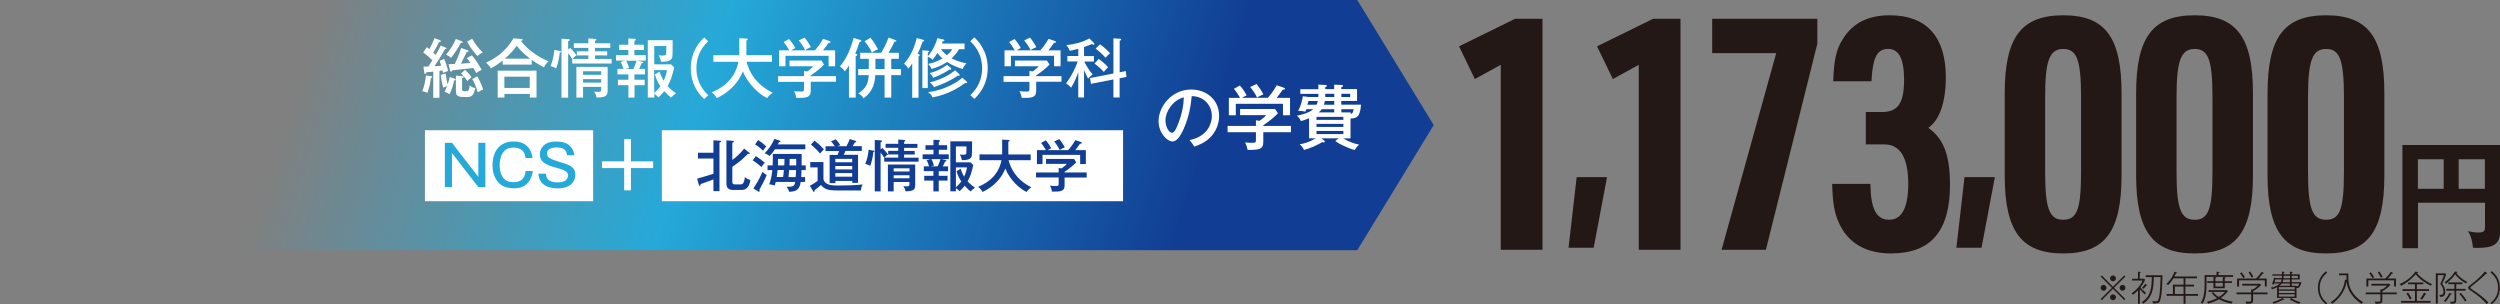 <?xml version="1.0" encoding="UTF-8"?>
<svg id="_レイヤー_2" data-name="レイヤー 2" xmlns="http://www.w3.org/2000/svg" xmlns:xlink="http://www.w3.org/1999/xlink" viewBox="0 0 359.95 43.83">
  <rect x="0" y="0" width="359.95" height="43.83" fill="#808080" stroke="none"/>
  <defs>
    <style>
      .cls-1 {
        fill: #25a9d8;
      }

      .cls-2 {
        fill: #113e94;
      }

      .cls-3 {
        fill: #231815;
      }

      .cls-4 {
        fill: url(#_名称未設定グラデーション_8);
      }

      .cls-5 {
        fill: #fff;
      }
    </style>
    <linearGradient id="_名称未設定グラデーション_8" data-name="名称未設定グラデーション 8" x1="170.92" y1="41.65" x2="46.01" y2="1.32" gradientUnits="userSpaceOnUse">
      <stop offset=".03" stop-color="#113e94"/>
      <stop offset=".57" stop-color="#25a9d8"/>
      <stop offset="1" stop-color="#25a9d8" stop-opacity="0"/>
    </linearGradient>
  </defs>
  <g id="_本体" data-name="本体">
    <g>
      <polygon class="cls-4" points="0 0 0 36.02 195.42 36.02 206.43 18.01 195.42 0 0 0"/>
      <path class="cls-3" d="M348.14,29.2v6.54h-2.24v-14.86h14.06v12.48c0,1.9-1.12,2.33-3.26,2.33-.27,0-.39,0-.65-.03-.12-1.38-.44-1.92-.71-2.38.49.12,1.02.2,1.53.2.92,0,.92-.37.92-.92v-3.37h-9.64ZM351.84,22.93h-3.71v4.25h3.71v-4.25ZM354,27.18h3.77v-4.25h-3.77v4.25Z"/>
      <g>
        <path class="cls-3" d="M216.08,9.33l-3.73,2.05-2.28-4.71,8.06-3.96h3.96v33.26h-6.01V9.33Z"/>
        <path class="cls-3" d="M227.01,25.5h4.37l-1.92,10.17h-3.62l1.17-10.17Z"/>
        <path class="cls-3" d="M235.95,9.33l-3.73,2.05-2.28-4.71,8.06-3.96h3.96v33.26h-6.01V9.33Z"/>
        <path class="cls-3" d="M255.74,7.65h-9.22V2.71h15.14v3.59l-7.41,29.67h-6.38l7.87-28.32Z"/>
        <path class="cls-3" d="M268.66,16.13h2.28c2.33,0,3.21-1.26,3.21-4.66,0-2.98-.75-4.43-2.28-4.43-1.63,0-2.24,1.26-2.42,4.66h-5.5c.09-2.98.42-4.61,1.4-6.1,1.4-2.28,3.63-3.4,6.75-3.4,5.26,0,8.06,3.08,8.06,8.9,0,3.63-.89,6.15-2.52,7.31,2.19,1.54,3.12,3.91,3.12,8.2,0,6.66-2.75,9.88-8.48,9.88-3.63,0-6.2-1.49-7.5-4.38-.65-1.4-.93-2.94-.98-5.64h5.5c.05,3.59.84,5.17,2.7,5.17s2.75-1.82,2.75-5.17c0-3.77-1.16-5.68-3.45-5.68h-2.66v-4.66Z"/>
        <path class="cls-3" d="M282.85,25.5h4.37l-1.92,10.17h-3.62l1.17-10.17Z"/>
        <path class="cls-3" d="M288.64,13.43c0-8.06,2.38-11.23,8.43-11.23s8.39,3.17,8.39,11.23v11.83c0,8.06-2.38,11.23-8.39,11.23s-8.43-3.17-8.43-11.23v-11.83ZM299.63,13.94c0-5.31-.61-6.89-2.56-6.89s-2.61,1.58-2.61,6.89v10.81c0,5.31.61,6.89,2.61,6.89s2.56-1.58,2.56-6.89v-10.81Z"/>
        <path class="cls-3" d="M307.56,13.43c0-8.06,2.38-11.23,8.43-11.23s8.39,3.17,8.39,11.23v11.83c0,8.06-2.38,11.23-8.39,11.23s-8.43-3.17-8.43-11.23v-11.83ZM318.55,13.94c0-5.31-.61-6.89-2.56-6.89s-2.61,1.58-2.61,6.89v10.81c0,5.31.61,6.89,2.61,6.89s2.56-1.58,2.56-6.89v-10.81Z"/>
        <path class="cls-3" d="M326.48,13.43c0-8.06,2.38-11.23,8.43-11.23s8.39,3.17,8.39,11.23v11.83c0,8.06-2.38,11.23-8.39,11.23s-8.43-3.17-8.43-11.23v-11.83ZM337.48,13.94c0-5.31-.61-6.89-2.56-6.89s-2.61,1.58-2.61,6.89v10.81c0,5.31.61,6.89,2.61,6.89s2.56-1.58,2.56-6.89v-10.81Z"/>
      </g>
      <g>
        <path class="cls-3" d="M302.61,43.22l-.16-.16,1.63-1.62-1.63-1.62.16-.16,1.62,1.63,1.62-1.63.16.16-1.63,1.62,1.63,1.62-.16.16-1.62-1.63-1.62,1.63ZM303.29,41.44c0,.22-.19.42-.42.42s-.42-.19-.42-.42.19-.42.42-.42.42.19.42.42ZM304.65,40.08c0,.22-.18.42-.42.42s-.42-.19-.42-.42.19-.42.42-.42.42.19.42.42ZM304.65,42.8c0,.22-.18.42-.42.42s-.42-.19-.42-.42.19-.42.42-.42.42.19.42.42ZM306.02,41.44c0,.22-.19.42-.42.42s-.42-.19-.42-.42.19-.42.42-.42.42.19.42.42Z"/>
        <path class="cls-3" d="M308.8,42.4c-.3-.29-.5-.52-.71-.8v2.14h-.26v-1.95c-.32.35-.6.57-.7.65-.09-.09-.17-.14-.24-.18.58-.41,1.31-1.12,1.6-1.87h-1.51v-.26h.84v-1l.29.02c.06,0,.11,0,.11.06s-.06.07-.14.09v.83h.62l.15.14c-.06.17-.22.53-.67,1.11.26.31.47.52.79.78-.07.08-.11.14-.17.25ZM310.99,43.33c-.15.34-.43.35-1,.36-.02-.16-.06-.26-.08-.34.1.02.25.04.44.04.37,0,.44-.16.54-.75.12-.76.17-1.63.19-2.75h-.98c0,1.9-.3,2.96-1.5,3.83-.08-.1-.15-.15-.24-.21,1.4-.87,1.43-2.23,1.46-3.62h-.88v-.26h2.41c-.01.67-.04,2.96-.36,3.68ZM309.1,41.1s-.04,0-.06,0c-.16.21-.28.34-.44.49-.06-.08-.1-.12-.18-.18.18-.17.34-.38.46-.56l.21.17s.06.04.06.06c0,.02-.02.04-.05.04Z"/>
        <path class="cls-3" d="M314.67,42.59v1.15h-.28v-1.15h-2.45v-.26h.92v-1.34h1.53v-.92h-1.46c-.17.26-.35.55-.77.98-.08-.09-.12-.11-.25-.17.79-.72,1.07-1.48,1.17-1.76l.27.08c.06.02.08.03.08.08,0,.07-.08.07-.14.07-.03.09-.08.2-.22.46h3.25v.26h-1.67v.92h1.25v.26h-1.25v1.08h1.83v.26h-1.83ZM314.39,41.25h-1.25v1.08h1.25v-1.08Z"/>
        <path class="cls-3" d="M317.69,39.88v1.16c0,1.41-.23,2.12-.57,2.7-.08-.08-.14-.12-.25-.16.28-.45.55-1.06.55-2.58v-1.39h1.72v-.49l.29.03s.13.01.13.06c0,.06-.1.07-.14.08v.32h2.1v.25h-3.83ZM321.31,43.71c-.95-.16-1.49-.45-1.82-.63-.29.17-.81.43-1.56.63-.06-.11-.1-.17-.18-.27.54-.12.98-.26,1.48-.52-.51-.34-.69-.6-.79-.74l.23-.11c.08.11.26.38.8.7.35-.23.61-.43.9-.75h-2.38v-.25h2.64l.14.16c-.25.32-.55.65-1.04.98.8.39,1.5.49,1.74.52-.09.11-.13.17-.17.28ZM320.32,40.73v.77h-1.63v-.77h-.9v-.24h.9v-.61l.28.03c.08.01.14.02.14.07s-.08.07-.14.08v.44h1.07v-.61l.29.03c.06,0,.13.02.13.07,0,.05-.05.07-.14.08v.43h1.04v.24h-1.04ZM320.04,40.73h-1.07v.53h1.07v-.53Z"/>
        <path class="cls-3" d="M324.4,42.38v.76c0,.49-.05.58-.97.6-.03-.13-.06-.21-.14-.34.09.02.23.04.42.04.3,0,.41-.03.41-.19v-.88h-2.11v-.26h2.11v-.48l.21.06c.39-.2.65-.46.76-.57h-2.26v-.26h2.58l.14.18c-.46.49-.96.79-1.15.89v.18h2.08v.26h-2.08ZM326.09,41.25v-.89h-3.71v.89h-.28v-1.15h2.73c.46-.44.69-.81.78-.96l.28.13s.06.04.06.07c0,.06-.08.06-.16.05-.24.33-.45.56-.61.71h1.18v1.15h-.28ZM322.99,40.06c-.16-.28-.29-.48-.47-.71l.22-.15c.21.28.33.45.48.72-.1.03-.16.07-.23.14ZM324.19,39.97c-.14-.29-.29-.52-.45-.74l.23-.14c.23.32.39.61.47.75-.12.04-.18.08-.25.14Z"/>
        <path class="cls-3" d="M330.65,41.49v1.42h-.78c.57.39,1.16.55,1.37.6-.03.03-.14.12-.21.23-.27-.08-.81-.27-1.36-.65l.19-.19h-2.01v-1.55c-.32.17-.57.25-.73.3-.05-.1-.09-.16-.17-.23.88-.17,1.22-.53,1.29-.6h-.82c-.03.1-.04.11-.05.14-.1-.02-.14-.03-.25-.04.16-.42.2-.55.29-.95l.23.07h.89c0-.05.02-.29.02-.35h-1.37v-.19h1.37v-.39l.26.02c.07,0,.13.02.13.07,0,.05-.1.08-.14.08v.22h.9v-.38l.26.03c.08,0,.13.02.13.06,0,.06-.09.07-.13.08v.21h1.15v.73h-1.15v.39h1.41c-.19.75-.39.89-.72.85ZM328.83,43.19s-.09-.02-.12-.04c-.56.31-1.04.48-1.34.58-.04-.08-.16-.21-.17-.23.42-.11.9-.29,1.42-.59l.21.15s.06.06.06.08c0,.04-.03.04-.06.04ZM327.61,40.24c-.02.05-.1.33-.12.39h.89c.03-.05.09-.17.13-.39h-.9ZM330.39,41.34h-2.28v.33h2.28v-.33ZM330.39,41.86h-2.28v.33h2.28v-.33ZM330.39,42.37h-2.28v.33h2.28v-.33ZM329.7,40.82h-1.17c-.08.12-.21.23-.34.33h1.5v-.33ZM329.7,40.24h-.94c-.04.21-.08.3-.11.39h1.05v-.39ZM329.7,39.71h-.9c0,.21,0,.28-.01.35h.92v-.35ZM330.85,39.71h-.89v.35h.89v-.35ZM329.96,40.82v.33h.69v.08s.05,0,.07,0c.17,0,.25-.15.32-.42h-1.07Z"/>
        <path class="cls-3" d="M334.9,43.83c-.41-.35-1.17-1.02-1.17-2.39s.76-2.04,1.17-2.39l.17.2c-.39.34-1.08.95-1.08,2.2s.68,1.85,1.08,2.2l-.17.2Z"/>
        <path class="cls-3" d="M340.01,43.75c-1.07-.71-1.56-1.49-1.76-1.88-.31-.62-.35-1.1-.37-1.35-.25,1.53-1.22,2.59-2.1,3.23-.05-.07-.11-.14-.21-.22.76-.5,1.86-1.49,2.06-3.28l.23.07c-.02-.26-.02-.45-.02-.69h-1.06v-.26h1.33c0,1.15.08,1.51.17,1.81.22.74.84,1.66,1.96,2.34-.08.06-.18.15-.24.23Z"/>
        <path class="cls-3" d="M343.01,42.38v.76c0,.49-.05.58-.97.6-.02-.13-.06-.21-.14-.34.09.02.23.04.42.04.3,0,.41-.03.41-.19v-.88h-2.11v-.26h2.11v-.48l.21.06c.39-.2.65-.46.76-.57h-2.26v-.26h2.58l.14.18c-.46.49-.96.79-1.15.89v.18h2.08v.26h-2.08ZM344.7,41.25v-.89h-3.71v.89h-.28v-1.15h2.73c.46-.44.69-.81.78-.96l.28.13s.06.04.06.07c0,.06-.08.06-.16.05-.24.33-.45.56-.61.71h1.18v1.15h-.28ZM341.6,40.06c-.16-.28-.29-.48-.47-.71l.22-.15c.22.28.33.45.48.72-.09.03-.16.07-.23.14ZM342.8,39.97c-.14-.29-.29-.52-.45-.74l.23-.14c.24.32.39.61.47.75-.12.04-.18.08-.25.14Z"/>
        <path class="cls-3" d="M349.98,41.13c-.69-.32-1.56-.87-2.16-1.64-.29.33-.88,1.01-2.1,1.65-.02-.03-.11-.16-.22-.24,1.42-.6,2.06-1.5,2.27-1.79l.27.05s.13.03.13.07c0,.08-.15.08-.19.08.76.9,1.68,1.37,2.18,1.6-.07.08-.11.13-.17.23ZM345.71,43.59v-.26h2v-1.44h-1.79v-.26h1.79v-.7h-.98v-.26h2.18v.26h-.93v.7h1.76v.26h-1.76v1.44h1.98v.26h-4.26ZM346.99,43.13c-.19-.36-.35-.63-.52-.86l.24-.15c.25.36.42.65.53.85-.1.04-.13.06-.25.16ZM349.2,42.4c-.09.18-.27.46-.48.75-.06-.05-.13-.1-.25-.14.08-.11.33-.45.54-.88l.25.13s.07.04.07.08c0,.04-.03.07-.14.06Z"/>
        <path class="cls-3" d="M351.62,40.86c.23.29.45.63.45,1.18,0,.66-.4.71-.76.71-.03-.19-.06-.25-.11-.31.05,0,.14.01.22.01.3,0,.39-.13.39-.41,0-.55-.2-.8-.46-1.15.19-.38.34-.73.53-1.28h-.89v4.1h-.28v-4.36h1.32l.17.16c-.24.66-.4,1.01-.57,1.34ZM352.83,42.41c-.25.5-.62.94-.72,1.06-.09-.08-.17-.11-.25-.14.27-.28.61-.71.81-1.17l.27.11s.05.05.05.08c0,.06-.07.07-.16.06ZM355.06,40.8c-.82-.41-1.36-1.01-1.56-1.3-.36.5-.8.94-1.33,1.36-.1-.13-.1-.15-.19-.22.7-.5,1.14-.96,1.48-1.55l.27.04c.07,0,.08.04.08.07,0,.07-.12.08-.16.09.18.28.74.9,1.59,1.29-.09.08-.13.12-.17.22ZM353.65,41.85v1.25c0,.51-.06.64-.8.63-.02-.16-.04-.22-.09-.31.13.01.2.03.29.03.34,0,.34-.09.34-.24v-1.36h-1.17v-.26h1.17v-.67h-.88v-.26h2.02v.26h-.88v.67h1.35v.26h-1.35ZM354.91,43.42c-.2-.37-.53-.8-.81-1.1l.21-.15c.26.28.55.64.82,1.1-.07.03-.18.1-.23.15Z"/>
        <path class="cls-3" d="M358.01,43.79c-.42-.62-1.39-1.35-1.93-1.71-.64-.43-.71-.47-.71-.66,0-.16.04-.19.52-.56.29-.21,1.24-.95,1.87-1.76l.27.17s.08.06.08.09c0,.02-.02.05-.06.05-.02,0-.06-.01-.08-.02-.49.49-1.2,1.11-2.05,1.76-.07.05-.23.18-.23.27,0,.1.04.12.37.35.68.45,1.53,1,2.2,1.78-.04.04-.18.17-.25.25Z"/>
        <path class="cls-3" d="M358.76,43.83l-.17-.2c.39-.34,1.08-.95,1.08-2.2s-.68-1.85-1.08-2.2l.17-.2c.41.35,1.17,1.02,1.17,2.39s-.76,2.04-1.17,2.39Z"/>
      </g>
      <g>
        <path class="cls-5" d="M171.25,20.18c3.02-.63,3.23-2.89,3.23-3.48,0-1.52-1.12-2.85-2.9-2.86-.11,1.17-.33,2.84-1.12,4.64-.55,1.25-1.08,1.89-1.65,1.89-.76,0-2-1.22-2-2.93,0-2.13,1.91-4.55,4.7-4.55,2.14,0,4.02,1.43,4.02,3.8,0,1.32-.58,2.34-1.19,3-.8.86-1.78,1.21-2.39,1.42-.28-.48-.49-.71-.69-.93ZM167.81,17.35c0,1.01.54,1.77.93,1.77s.68-.77.94-1.43c.48-1.23.73-2.37.77-3.68-1.6.41-2.65,2.06-2.65,3.35Z"/>
        <path class="cls-5" d="M185.87,18.13v.9h-3.98v1.42c0,1.08-.66,1.14-2.26,1.13-.04-.19-.15-.69-.37-1.07.12,0,.67.05.78.05.51,0,.57,0,.67-.06.12-.06.12-.11.12-.55v-.92h-4.08v-.9h4.08v-.81l.52.08c.6-.43.76-.59.93-.82h-3.73v-.89h5.04l.41.62c-.4.44-1.2,1.12-2.11,1.72v.1h3.98ZM182.53,14.09c.21-.23.77-.87,1.3-1.82l1.05.37c.07.03.13.06.13.13,0,.13-.17.14-.33.15-.43.62-.55.77-.86,1.17h1.92v2.51h-1.02v-1.65h-6.79v1.65h-1v-2.51h1.62c-.14-.25-.59-.96-.89-1.31l.85-.47c.36.36.8,1.04.98,1.42-.37.18-.46.23-.65.35h3.7ZM180.91,12.09c.31.36.8,1.09.99,1.49-.61.28-.68.31-.9.49-.25-.57-.7-1.2-1-1.54l.91-.44Z"/>
        <path class="cls-5" d="M194.46,19.93h-1.06c.9.53,1.62.75,2.3.9-.24.16-.55.56-.64.77-1.2-.33-2.42-.98-2.81-1.29l.48-.39h-2.48l.4.31s.11.1.11.17c0,.09-.1.1-.16.1-.04,0-.19-.03-.22-.04-.93.53-1.62.85-2.63,1.13-.15-.33-.33-.58-.62-.82,1.18-.17,2.11-.74,2.3-.85h-.95v-2.89c-.56.24-.89.33-1.18.4-.18-.46-.46-.67-.58-.77.35-.07,1.67-.33,2.37-.94h-1.01c-.03.07-.1.28-.12.35-.35-.07-.63-.11-1.05-.09.42-.81.59-1.62.67-2.12l.9.11h1.33c.02-.25.02-.33.02-.46h-2.61v-.67h2.61c0-.3,0-.41-.02-.66l1.02.05c.13,0,.21.05.21.12,0,.13-.15.17-.23.19v.29h1.28v-.64l1.07.04c.05,0,.21.02.21.13,0,.1-.06.12-.25.19v.27h2.27v1.71h-2.27v.54h2.84c-.13,1.89-.71,1.96-1.51,1.99v2.86ZM189.56,15.08c.05-.11.12-.25.18-.54h-1.35c-.04.18-.1.39-.16.54h1.33ZM189.55,17.26h3.87v-.43h-3.87v.43ZM193.42,17.83h-3.87v.45h3.87v-.45ZM193.42,18.85h-3.87v.45h3.87v-.45ZM192.1,16.18v-.46h-1.79c-.09.13-.19.25-.43.46h2.21ZM192.1,14.54h-1.35c-.02.13-.05.28-.12.54h1.47v-.54ZM190.81,13.51c0,.28,0,.38,0,.46h1.3v-.46h-1.29ZM193.13,13.97h1.27v-.46h-1.27v.46ZM194.46,16.38c.22-.01.32-.03.43-.66h-1.76v.46h1.33v.2Z"/>
      </g>
      <g>
        <path class="cls-5" d="M62.1,10.97c.06,0,.13.06.13.13,0,.06-.06.09-.19.14-.09.7-.22,1.36-.5,2.12-.25-.11-.48-.18-.74-.23.24-.55.48-1.6.53-2.27l.77.11ZM64.12,6.82c.07.03.18.07.18.14,0,.08-.12.1-.24.12-.17.32-.74,1.32-1.5,2.45.77-.05.85-.05.96-.06-.04-.11-.19-.62-.21-.72l.65-.27c.17.41.46,1.25.56,1.74-.21.06-.48.16-.74.28-.02-.11-.02-.13-.06-.36-.08,0-.4.06-.45.06v3.88h-.89v-3.77c-.45.06-.71.07-.97.09-.06.18-.08.24-.19.24s-.13-.12-.14-.2l-.11-.85c.17,0,.31,0,.7,0,.14-.2.24-.36.58-.91-.41-.42-.85-.8-1.32-1.14l.54-.76c.11.08.19.15.35.29.05-.07.51-.93.74-1.58l.8.3c.08.03.11.08.11.16,0,.08-.09.09-.26.1-.32.65-.36.74-.82,1.54.21.2.28.25.34.32.53-.95.59-1.05.71-1.34l.71.27ZM64.17,10.58c.06.59.21,1.29.28,1.57.21-.58.27-.88.3-1.06l.56.18c.2.07.29.08.29.19,0,.11-.15.12-.22.13-.13.69-.35,1.36-.66,1.98-.29-.2-.35-.22-.72-.36.08-.14.19-.33.38-.81-.23.08-.36.13-.58.22-.24-.96-.32-1.58-.34-1.85l.72-.19ZM66.43,5.93c.11.05.19.09.19.17,0,.08-.06.08-.29.1-.46.86-.85,1.47-1.38,2.12-.3-.23-.4-.3-.72-.46.36-.45,1.09-1.37,1.39-2.25l.82.31ZM67.94,7.97c.58.66,1.08,1.46,1.4,2.09-.33.16-.48.24-.79.47-.06-.16-.15-.34-.38-.74-.48.06-2.61.28-3.04.33-.02.05-.08.19-.2.19-.08,0-.1-.05-.13-.16l-.21-.91c.14,0,.77-.03.89-.03.02-.05.63-1.26.91-2.31l.91.32c.12.04.16.06.16.12,0,.11-.02.11-.28.17-.13.26-.68,1.43-.81,1.66.76-.05.84-.06,1.35-.11-.26-.39-.37-.53-.51-.7l.73-.39ZM66.46,10.94c.15.02.31.04.31.17,0,.08-.05.1-.24.15v1.58c0,.27.12.3.45.3.51,0,.55-.12.65-.84.29.25.44.32.81.37-.28,1.25-.65,1.3-1.28,1.3-1.01,0-1.52,0-1.52-.84v-2.25l.83.08ZM66.97,10.04c.33.31.77.84.93,1.06-.34.29-.44.36-.61.57-.24-.38-.59-.79-.91-1.09l.59-.53ZM67.99,5.58c.33.59.83,1.34,1.53,1.98-.3.11-.58.32-.76.51-.56-.55-1.11-1.33-1.51-2.07l.74-.43ZM68.73,11c.09.17.6,1.08.83,1.89-.22.06-.65.33-.76.41-.31-1.01-.58-1.54-.81-1.92l.74-.38Z"/>
        <path class="cls-5" d="M76.56,9.3h-4.19v-.58c-.48.38-.9.69-1.7,1.12-.2-.36-.34-.5-.7-.83,1.08-.45,2.78-1.45,3.95-3.49l1.16.09c.07,0,.17.04.17.12,0,.05-.05.08-.09.1-.03,0-.09.04-.14.06.65.97,2.28,2.28,3.95,2.93-.08.08-.46.43-.65.87-.61-.31-1.21-.67-1.76-1.08v.69ZM72.63,13.52v.52h-.97v-3.87h5.59v3.87h-.97v-.52h-3.65ZM76.27,12.66v-1.62h-3.65v1.62h3.65ZM76.34,8.45c-.97-.72-1.42-1.21-1.93-1.86-.4.53-.83,1.09-1.73,1.86h3.66Z"/>
        <path class="cls-5" d="M80.49,7.31c.2.04.27.05.27.13,0,.1-.11.12-.17.13-.05.6-.21,1.54-.52,2.29-.21-.14-.36-.21-.81-.35.3-.69.46-1.35.55-2.31l.68.11ZM82.09,6.9c.27.24.71.76.93,1.07-.22.1-.46.35-.59.52h2.28v-.51h-1.66v-.59h1.66v-.5h-2.09v-.66h2.09v-.7l.96.07c.11,0,.2.06.2.11s-.05.09-.07.11-.08.05-.13.07v.34h2.2v.66h-2.2v.5h1.75v.59h-1.75v.51h2.39v.66h-5.67v-.65c-.17-.29-.45-.66-.59-.84v6.4h-.96V5.57l1.01.06c.08,0,.19.06.19.12,0,.09-.1.13-.24.19v1.17l.3-.21ZM83.95,12.51v1.54h-.96v-4.42h4.5v3.3c0,.85-.19,1.08-1.59,1.12-.03-.16-.09-.46-.36-.87.11.02.34.05.58.05.42,0,.44-.1.44-.4v-.32h-2.61ZM86.56,10.77v-.51h-2.61v.51h2.61ZM86.56,11.89v-.5h-2.61v.5h2.61Z"/>
        <path class="cls-5" d="M91.36,11.48h1.46v.79h-1.46v1.78h-.88v-1.78h-1.51v-.79h1.51v-.77h-1.58v-.79h.87c-.11-.34-.22-.7-.42-1l.64-.19h-1.3v-.79h1.78v-.74h-1.32v-.76h1.32v-.91l.9.06c.11,0,.19.07.19.13,0,.03-.02.07-.06.09-.06.03-.12.05-.16.07v.56h1.37v.76h-1.37v.74h1.64v.79h-1.22l.69.15c.09.02.16.05.16.12,0,.1-.14.11-.24.12-.06.17-.15.4-.36.8h.87v.79h-1.53v.77ZM90.16,8.74c.2.4.28.58.42,1.06l-.54.13h1.15c.16-.31.35-.77.45-1.19h-1.48ZM94.19,14.04h-.92V5.79h3.58c0,2.5-.02,2.51-.2,2.73-.17.18-.44.38-1.48.38-.09-.54-.28-.83-.35-.95.13.03.28.05.53.05.47,0,.54-.11.56-.2.02-.09.02-1,.02-1.17h-1.73v2.63h2.41l.45.45c-.27,1.27-.57,2.04-.94,2.68.54.59,1.03.91,1.22,1.04-.23.15-.55.41-.73.62-.16-.12-.47-.38-.97-.94-.4.53-.63.72-.84.91-.25-.26-.29-.3-.59-.49v.5ZM94.98,10.31c.09.34.22.7.58,1.32.32-.71.42-1.22.47-1.53h-1.84v3.28c.15-.13.51-.46.89-.96-.11-.17-.55-.83-.79-1.7l.69-.41Z"/>
        <path class="cls-5" d="M101.97,5.93c-.5.5-1.7,1.68-1.7,3.89s1.2,3.4,1.7,3.89l-.58.55c-.43-.39-1.93-1.81-1.93-4.43s1.5-4.04,1.93-4.43l.58.55Z"/>
        <path class="cls-5" d="M102.71,8.9v-.96h3.73c0-.18,0-.24,0-.5v-1.94l1.02.05c.07,0,.21,0,.21.11s-.13.13-.21.16v1.56c0,.26,0,.32,0,.56h3.69v.96h-3.66c.6,2.25,2.03,3.58,3.75,4.45-.4.3-.58.47-.77.78-1-.46-2.7-1.86-3.51-3.86-1.02,2.52-3.08,3.53-3.77,3.86-.07-.15-.21-.44-.71-.85.7-.29,3.28-1.36,3.83-4.38h-3.62Z"/>
        <path class="cls-5" d="M120.37,10.94v.83h-3.64v1.3c0,.98-.6,1.04-2.07,1.03-.04-.18-.14-.63-.33-.97.11,0,.61.05.71.05.46,0,.52,0,.61-.05.11-.06.11-.1.11-.5v-.84h-3.73v-.83h3.73v-.74l.47.07c.55-.39.7-.54.85-.75h-3.41v-.82h4.61l.37.57c-.36.4-1.09,1.02-1.93,1.58v.09h3.64ZM117.32,7.25c.19-.21.71-.8,1.19-1.66l.96.33c.06.03.12.06.12.12,0,.12-.16.13-.31.14-.39.57-.5.71-.79,1.07h1.75v2.29h-.94v-1.51h-6.21v1.51h-.92v-2.29h1.48c-.13-.23-.54-.88-.82-1.2l.78-.43c.32.33.73.96.9,1.3-.33.17-.42.21-.59.33h3.39ZM115.84,5.42c.29.32.73.99.91,1.36-.56.26-.62.29-.83.45-.23-.52-.64-1.09-.92-1.41l.83-.4Z"/>
        <path class="cls-5" d="M123.19,14.05h-.96v-4.62c-.18.29-.39.61-.59.85-.18-.28-.45-.56-.73-.71.7-.78,1.45-2.04,1.99-4.11l.98.3c.12.04.15.06.15.12,0,.1-.06.12-.28.17-.2.68-.42,1.26-.61,1.68.26.08.29.09.29.17,0,.09-.06.12-.23.19v5.97ZM123.56,10.82v-.89h1.53v-1.46h-1.24v-.87h3.01c.14-.22.73-1.15,1.06-2.18l1.02.35c.06.02.11.06.11.11,0,.08-.03.09-.28.13-.08.19-.23.55-.83,1.59h1.48v.87h-1.1v1.46h1.39v.89h-1.39v3.23h-.96v-3.23h-1.34c-.04.85-.18,2.23-1.68,3.33-.22-.35-.4-.51-.78-.7,1.14-.7,1.46-1.48,1.52-2.63h-1.52ZM125.32,5.43c.4.44.9,1.28,1.1,1.66-.3.12-.62.3-.89.48-.17-.37-.55-1.09-1.05-1.62l.83-.52ZM126.04,9.93h1.32v-1.46h-1.32v1.46Z"/>
        <path class="cls-5" d="M132.28,7.81c.06.02.15.05.15.14,0,.04-.03.07-.06.09-.05.03-.08.05-.12.07v5.96h-.91v-4.93c-.27.43-.42.59-.57.75-.12-.23-.25-.44-.61-.71.44-.48,1.35-1.67,1.83-3.7l.9.24c.12.04.18.06.18.13,0,.1-.1.12-.24.15-.23.69-.43,1.18-.71,1.76l.17.05ZM133.59,12.68h-.79v-5.44l.77.06c.14,0,.22.03.22.12,0,.06-.08.12-.2.16v.52c.72-.83,1.22-1.92,1.36-2.61l.89.2s.14.05.14.12c0,.11-.18.13-.25.14-.05.16-.07.23-.11.32h3.26v.81h-.79c-.32.59-.83,1.08-1.08,1.32.19.09,1.06.55,2.14.71-.2.21-.46.53-.54.83-.58-.19-1.45-.48-2.25-1.02-.89.63-1.84.9-2.22,1.01-.12-.27-.19-.38-.5-.72.91-.19,1.57-.5,2.06-.8-.21-.19-.44-.39-.74-.77-.29.45-.43.66-.69.96-.24-.24-.43-.33-.69-.44v4.52ZM139.16,11.72s.09.11.09.17c0,.07-.06.09-.12.09-.07,0-.13-.02-.17-.04-2.07,1.59-4.1,1.97-4.71,2.08-.1-.31-.23-.46-.63-.75,1.9-.24,3.76-1.06,4.94-2.08l.6.53ZM136.9,9.8s.06.09.06.14c0,.07-.08.09-.12.09-.05,0-.07,0-.12-.03-.19.13-1.05.74-2.37,1.19-.16-.33-.27-.46-.5-.67.58-.13,1.52-.45,2.52-1.19l.52.46ZM138.11,10.66s.07.1.07.16-.03.09-.12.09c-.03,0-.1-.02-.15-.02-.72.53-1.86,1.11-3.43,1.66-.26-.41-.28-.43-.62-.68,1.17-.28,2.67-.91,3.65-1.75l.6.54ZM135.45,7.08c.37.47.83.83.88.87.16-.14.54-.47.78-.87h-1.66Z"/>
        <path class="cls-5" d="M139.7,13.71c.5-.49,1.7-1.68,1.7-3.89s-1.2-3.39-1.7-3.89l.58-.55c.42.39,1.93,1.82,1.93,4.43s-1.51,4.04-1.93,4.43l-.58-.55Z"/>
        <path class="cls-5" d="M152.83,10.94v.83h-3.64v1.3c0,.98-.6,1.04-2.07,1.03-.04-.18-.14-.63-.33-.97.11,0,.61.05.71.05.46,0,.52,0,.61-.05.11-.06.11-.1.11-.5v-.84h-3.73v-.83h3.73v-.74l.47.07c.55-.39.7-.54.85-.75h-3.41v-.82h4.61l.37.57c-.36.4-1.09,1.02-1.93,1.58v.09h3.64ZM149.78,7.25c.19-.21.71-.8,1.19-1.66l.96.33c.06.03.12.06.12.12,0,.12-.16.13-.31.14-.39.57-.5.71-.79,1.07h1.75v2.29h-.94v-1.51h-6.21v1.51h-.92v-2.29h1.48c-.13-.23-.54-.88-.82-1.2l.78-.43c.32.33.73.96.9,1.3-.33.17-.42.21-.59.33h3.39ZM148.3,5.42c.29.32.73.99.91,1.36-.56.26-.62.29-.83.45-.23-.52-.64-1.09-.92-1.41l.83-.4Z"/>
        <path class="cls-5" d="M156.08,14.03h-.83v-3.63c-.19.55-.56,1.5-1.04,2.23-.24-.31-.62-.57-.72-.63.9-1.21,1.41-2.34,1.67-3.15h-1.48v-.79h1.57v-1.04c-.52.16-.94.23-1.22.29-.08-.2-.24-.52-.5-.82,1.12-.09,2.36-.42,3.32-.96l.67.68s.06.08.06.13c0,.03-.03.1-.12.1-.06,0-.2-.07-.27-.1-.28.12-.6.25-1.11.43v1.3h1.42v.79h-1.38c.21.49.67,1.25,1.2,1.86-.27.19-.41.33-.66.6-.16-.27-.26-.52-.58-1.24v3.96ZM162.09,10.25l.1.83-.99.19v2.76h-.89v-2.59l-3.24.63-.12-.83,3.36-.66v-5.06l.96.06c.07,0,.16.02.16.11,0,.1-.12.14-.22.18v4.54l.89-.18ZM158.19,8.49c.36.25.96.72,1.35,1.18-.23.23-.43.45-.61.69-.41-.46-.77-.78-1.35-1.21l.6-.66ZM158.38,6.38c.71.51,1.22,1.04,1.46,1.28-.23.17-.49.44-.66.65-.54-.62-1.33-1.24-1.43-1.32l.63-.61Z"/>
      </g>
      <path class="cls-5" d="M90.84,20.03v3.2h3.2v.97h-3.2v3.2h-.97v-3.2h-3.2v-.97h3.2v-3.2h.97Z"/>
      <rect class="cls-5" x="61.18" y="18.75" width="24.22" height="10.22"/>
      <g>
        <path class="cls-1" d="M65.07,20.56l3.8,4.91v-4.91h1.01v6.38h-1.01l-3.8-4.91v4.91h-1.02v-6.38h1.02Z"/>
        <path class="cls-1" d="M75.66,22.76c-.11-1.44-1.3-1.51-1.69-1.51-.78,0-1.21.27-1.47.62-.44.57-.56,1.29-.56,1.92,0,.56.12,1.58.82,2.12.4.31.94.32,1.17.32.91,0,1.64-.36,1.75-1.61h1.04c-.2,1.3-.88,2.49-2.69,2.49-1.54,0-2.09-.64-2.31-.88-.66-.77-.81-1.72-.81-2.44,0-1.19.45-3.42,3.07-3.42,1.38,0,2.46.68,2.7,2.38h-1Z"/>
        <path class="cls-1" d="M81.63,22.36c-.06-1.1-1.04-1.13-1.43-1.13-.29,0-1.44,0-1.44.86,0,.61.44.81,2.06,1.3,1.07.32,2.02.61,2.02,1.78,0,.63-.4,1.95-2.53,1.95-1.05,0-2.71-.3-2.78-2.12h1.07c.02.97.77,1.26,1.67,1.26.32,0,.84-.03,1.17-.29.24-.19.36-.51.36-.71,0-.6-.68-.83-1.77-1.13-1.31-.36-2.3-.73-2.3-1.91,0-.75.49-1.84,2.33-1.84,1.4,0,1.84.47,2.07.72.46.49.52.96.56,1.26h-1.04Z"/>
      </g>
      <rect class="cls-5" x="95.29" y="18.75" width="66.41" height="10.22"/>
      <g>
        <path class="cls-2" d="M100.37,25.72c1.01-.28,1.15-.32,2.35-.71v-2.18h-2.23v-.84h2.23v-1.79l.92.06c.08,0,.17,0,.17.11,0,.07-.1.11-.22.15v7h-.87v-1.68c-1.37.5-1.52.55-1.83.66-.03.16-.06.26-.15.26-.07,0-.1-.08-.13-.19l-.23-.83ZM107.86,21.94c.06.04.1.09.1.14,0,.06-.05.09-.11.09-.03,0-.09-.02-.15-.03-.14.12-.71.68-.83.79-.57.49-.86.69-1.43,1.09v2.13c0,.38.16.4.48.4h.64c.25,0,.59,0,.69-1.06.29.24.43.33.8.44-.22,1.22-.77,1.42-1.29,1.42h-1.17c-.71,0-1-.28-1-.97v-6.17l.88.06c.06,0,.19.02.19.11,0,.08-.1.13-.22.17v2.48c.63-.45,1.32-1.12,1.7-1.64l.71.58Z"/>
        <path class="cls-2" d="M108.83,22.48c.55.35.92.63,1.29.95-.19.19-.31.33-.48.62-.15-.13-.73-.65-1.27-.96l.46-.61ZM108.47,27.12c.25-.34.92-1.42,1.31-2.37.12.1.31.27.61.45-.14.36-.23.55-.52,1.13-.08.16-.48.86-.54,1.01.03.07.06.12.06.15,0,.06-.05.12-.1.12-.04,0-.11-.04-.15-.06l-.67-.42ZM109.16,20.16c.53.36.67.47,1.17.92-.2.25-.32.38-.47.62-.27-.29-.75-.68-1.14-.9l.44-.65ZM112.22,20.24c.06.02.15.05.15.12,0,.08-.09.1-.21.11-.13.24-.14.27-.17.32h3.96v.7h-4.37c-.25.38-.39.54-.77.97-.3-.2-.34-.23-.71-.41.54-.54,1.05-1.22,1.39-2.05l.72.23ZM111.69,26.19c-.03.15-.06.27-.14.52-.28-.1-.36-.11-.79-.17.31-.86.39-1.6.44-2.05h-.69v-.68h.74c.02-.47.02-.6.02-.83v-.82h4.15v1.32c0,.06,0,.29,0,.33h.59v.68h-.61c-.02.66-.02.72-.04,1h.56v.7h-.64c-.13.92-.42,1.38-1.64,1.43-.19-.44-.21-.49-.39-.74.96.05,1.16-.11,1.24-.69h-2.8ZM112.75,25.48c.05-.3.1-.76.11-1h-.9c-.05.45-.08.71-.13,1h.92ZM112.92,23.81c.03-.44.03-.81.03-.93h-.94v.31c0,.18,0,.35,0,.62h.92ZM113.62,24.49c-.02.14-.07.84-.09,1h1.03c.02-.23.05-.5.06-1h-1ZM114.64,23.81v-.93h-.94c-.02.68-.02.75-.03.93h.97Z"/>
        <path class="cls-2" d="M118.56,23.33v2.36c0,.09,0,.34.27.59.43.39.99.43,1.84.43,1.16,0,2.4-.03,3.54-.15-.15.26-.23.49-.25.86h-3.52c-1.31,0-1.74-.21-2.23-.78-.13.13-.82.66-.93.75,0,.09,0,.11,0,.13,0,.07-.05.11-.1.11-.06,0-.1-.06-.12-.11l-.45-.78c.41-.2.66-.37,1.11-.69v-1.95h-1.06v-.77h1.89ZM117.29,20.25c.37.29.9.75,1.34,1.26-.28.25-.48.5-.55.6-.17-.2-.68-.79-1.33-1.31l.54-.55ZM123.54,22.31v4.02h-.83v-.28h-2.43v.32h-.83v-4.06h1.14c.13-.29.19-.45.23-.56h-1.96v-.69h1.34c-.2-.32-.45-.59-.54-.7l.67-.31c.23.24.53.61.66.85-.19.06-.23.07-.41.15h1.3c.25-.44.38-.79.47-1.03l.83.26c.06.02.1.07.1.11,0,.09-.1.11-.2.12-.05.08-.26.46-.31.53h1.31v.69h-2.35c-.08.19-.17.37-.25.56h2.07ZM122.7,23.36v-.49h-2.43v.49h2.43ZM122.7,24.39v-.49h-2.43v.49h2.43ZM122.7,25.44v-.52h-2.43v.52h2.43Z"/>
        <path class="cls-2" d="M125.65,21.67c.18.03.24.04.24.11,0,.09-.1.11-.15.11-.04.53-.19,1.34-.45,2-.19-.12-.32-.19-.71-.31.26-.6.41-1.18.48-2.02l.59.1ZM127.05,21.31c.23.21.62.66.81.93-.19.09-.41.31-.52.45h1.99v-.45h-1.45v-.52h1.45v-.44h-1.82v-.58h1.82v-.61l.83.06c.1,0,.18.05.18.1s-.04.08-.06.1-.07.04-.11.06v.3h1.92v.58h-1.92v.44h1.53v.52h-1.53v.45h2.09v.58h-4.95v-.57c-.15-.25-.4-.58-.52-.74v5.59h-.84v-7.41l.88.06c.07,0,.17.05.17.11,0,.08-.09.11-.21.16v1.02l.26-.19ZM128.67,26.21v1.35h-.83v-3.87h3.93v2.88c0,.75-.17.94-1.39.98-.02-.14-.08-.41-.32-.76.1.02.3.04.5.04.36,0,.38-.09.38-.35v-.28h-2.28ZM130.95,24.69v-.45h-2.28v.45h2.28ZM130.95,25.67v-.44h-2.28v.44h2.28Z"/>
        <path class="cls-2" d="M135.16,25.31h1.27v.69h-1.27v1.56h-.77v-1.56h-1.32v-.69h1.32v-.67h-1.38v-.69h.76c-.1-.3-.19-.61-.36-.88l.56-.16h-1.13v-.69h1.56v-.65h-1.15v-.66h1.15v-.79l.79.05c.1,0,.17.06.17.11,0,.02-.02.06-.05.08-.06.02-.1.04-.14.06v.49h1.2v.66h-1.2v.65h1.43v.69h-1.07l.6.13c.08.02.14.05.14.11,0,.09-.12.1-.21.11-.05.15-.13.35-.32.7h.76v.69h-1.34v.67ZM134.11,22.92c.18.35.24.51.36.92l-.47.11h1c.14-.27.31-.67.4-1.04h-1.3ZM137.63,27.55h-.8v-7.2h3.13c0,2.18-.02,2.2-.18,2.38-.15.15-.38.33-1.29.33-.08-.47-.24-.72-.31-.83.11.02.24.05.46.05.41,0,.47-.1.49-.18s.02-.88.02-1.02h-1.52v2.29h2.11l.39.4c-.23,1.11-.49,1.78-.82,2.34.47.52.9.79,1.07.91-.2.13-.48.36-.64.54-.14-.11-.41-.33-.85-.82-.35.46-.55.63-.74.79-.22-.23-.25-.26-.52-.43v.44ZM138.32,24.29c.08.3.19.61.5,1.15.28-.62.36-1.07.41-1.34h-1.6v2.86c.13-.11.45-.4.78-.83-.1-.15-.48-.72-.69-1.48l.6-.36Z"/>
        <path class="cls-2" d="M141.03,23.06v-.83h3.26c0-.15,0-.21,0-.44v-1.69l.89.05c.06,0,.19,0,.19.1s-.11.11-.19.14v1.36c0,.23,0,.28,0,.49h3.22v.83h-3.19c.53,1.96,1.77,3.13,3.27,3.89-.35.26-.5.41-.67.68-.88-.41-2.36-1.62-3.06-3.37-.89,2.2-2.69,3.08-3.29,3.37-.06-.13-.19-.38-.62-.75.61-.25,2.87-1.19,3.35-3.82h-3.16Z"/>
        <path class="cls-2" d="M156.46,24.84v.72h-3.18v1.13c0,.86-.53.91-1.81.9-.03-.15-.12-.55-.29-.85.1,0,.53.04.62.04.4,0,.45,0,.53-.05.1-.05.1-.09.1-.44v-.74h-3.26v-.72h3.26v-.65l.41.07c.48-.34.61-.47.75-.66h-2.98v-.71h4.03l.32.49c-.32.35-.96.89-1.69,1.38v.08h3.18ZM153.79,21.62c.17-.19.62-.7,1.04-1.45l.83.29c.06.02.11.05.11.11,0,.11-.14.11-.27.12-.34.49-.44.62-.69.93h1.53v2h-.82v-1.32h-5.42v1.32h-.8v-2h1.3c-.11-.2-.47-.77-.71-1.04l.68-.37c.28.28.64.83.79,1.13-.29.15-.36.19-.52.28h2.96ZM152.51,20.02c.25.28.64.87.79,1.19-.49.23-.54.25-.72.39-.2-.45-.56-.96-.8-1.23l.73-.35Z"/>
      </g>
    </g>
  </g>
</svg>